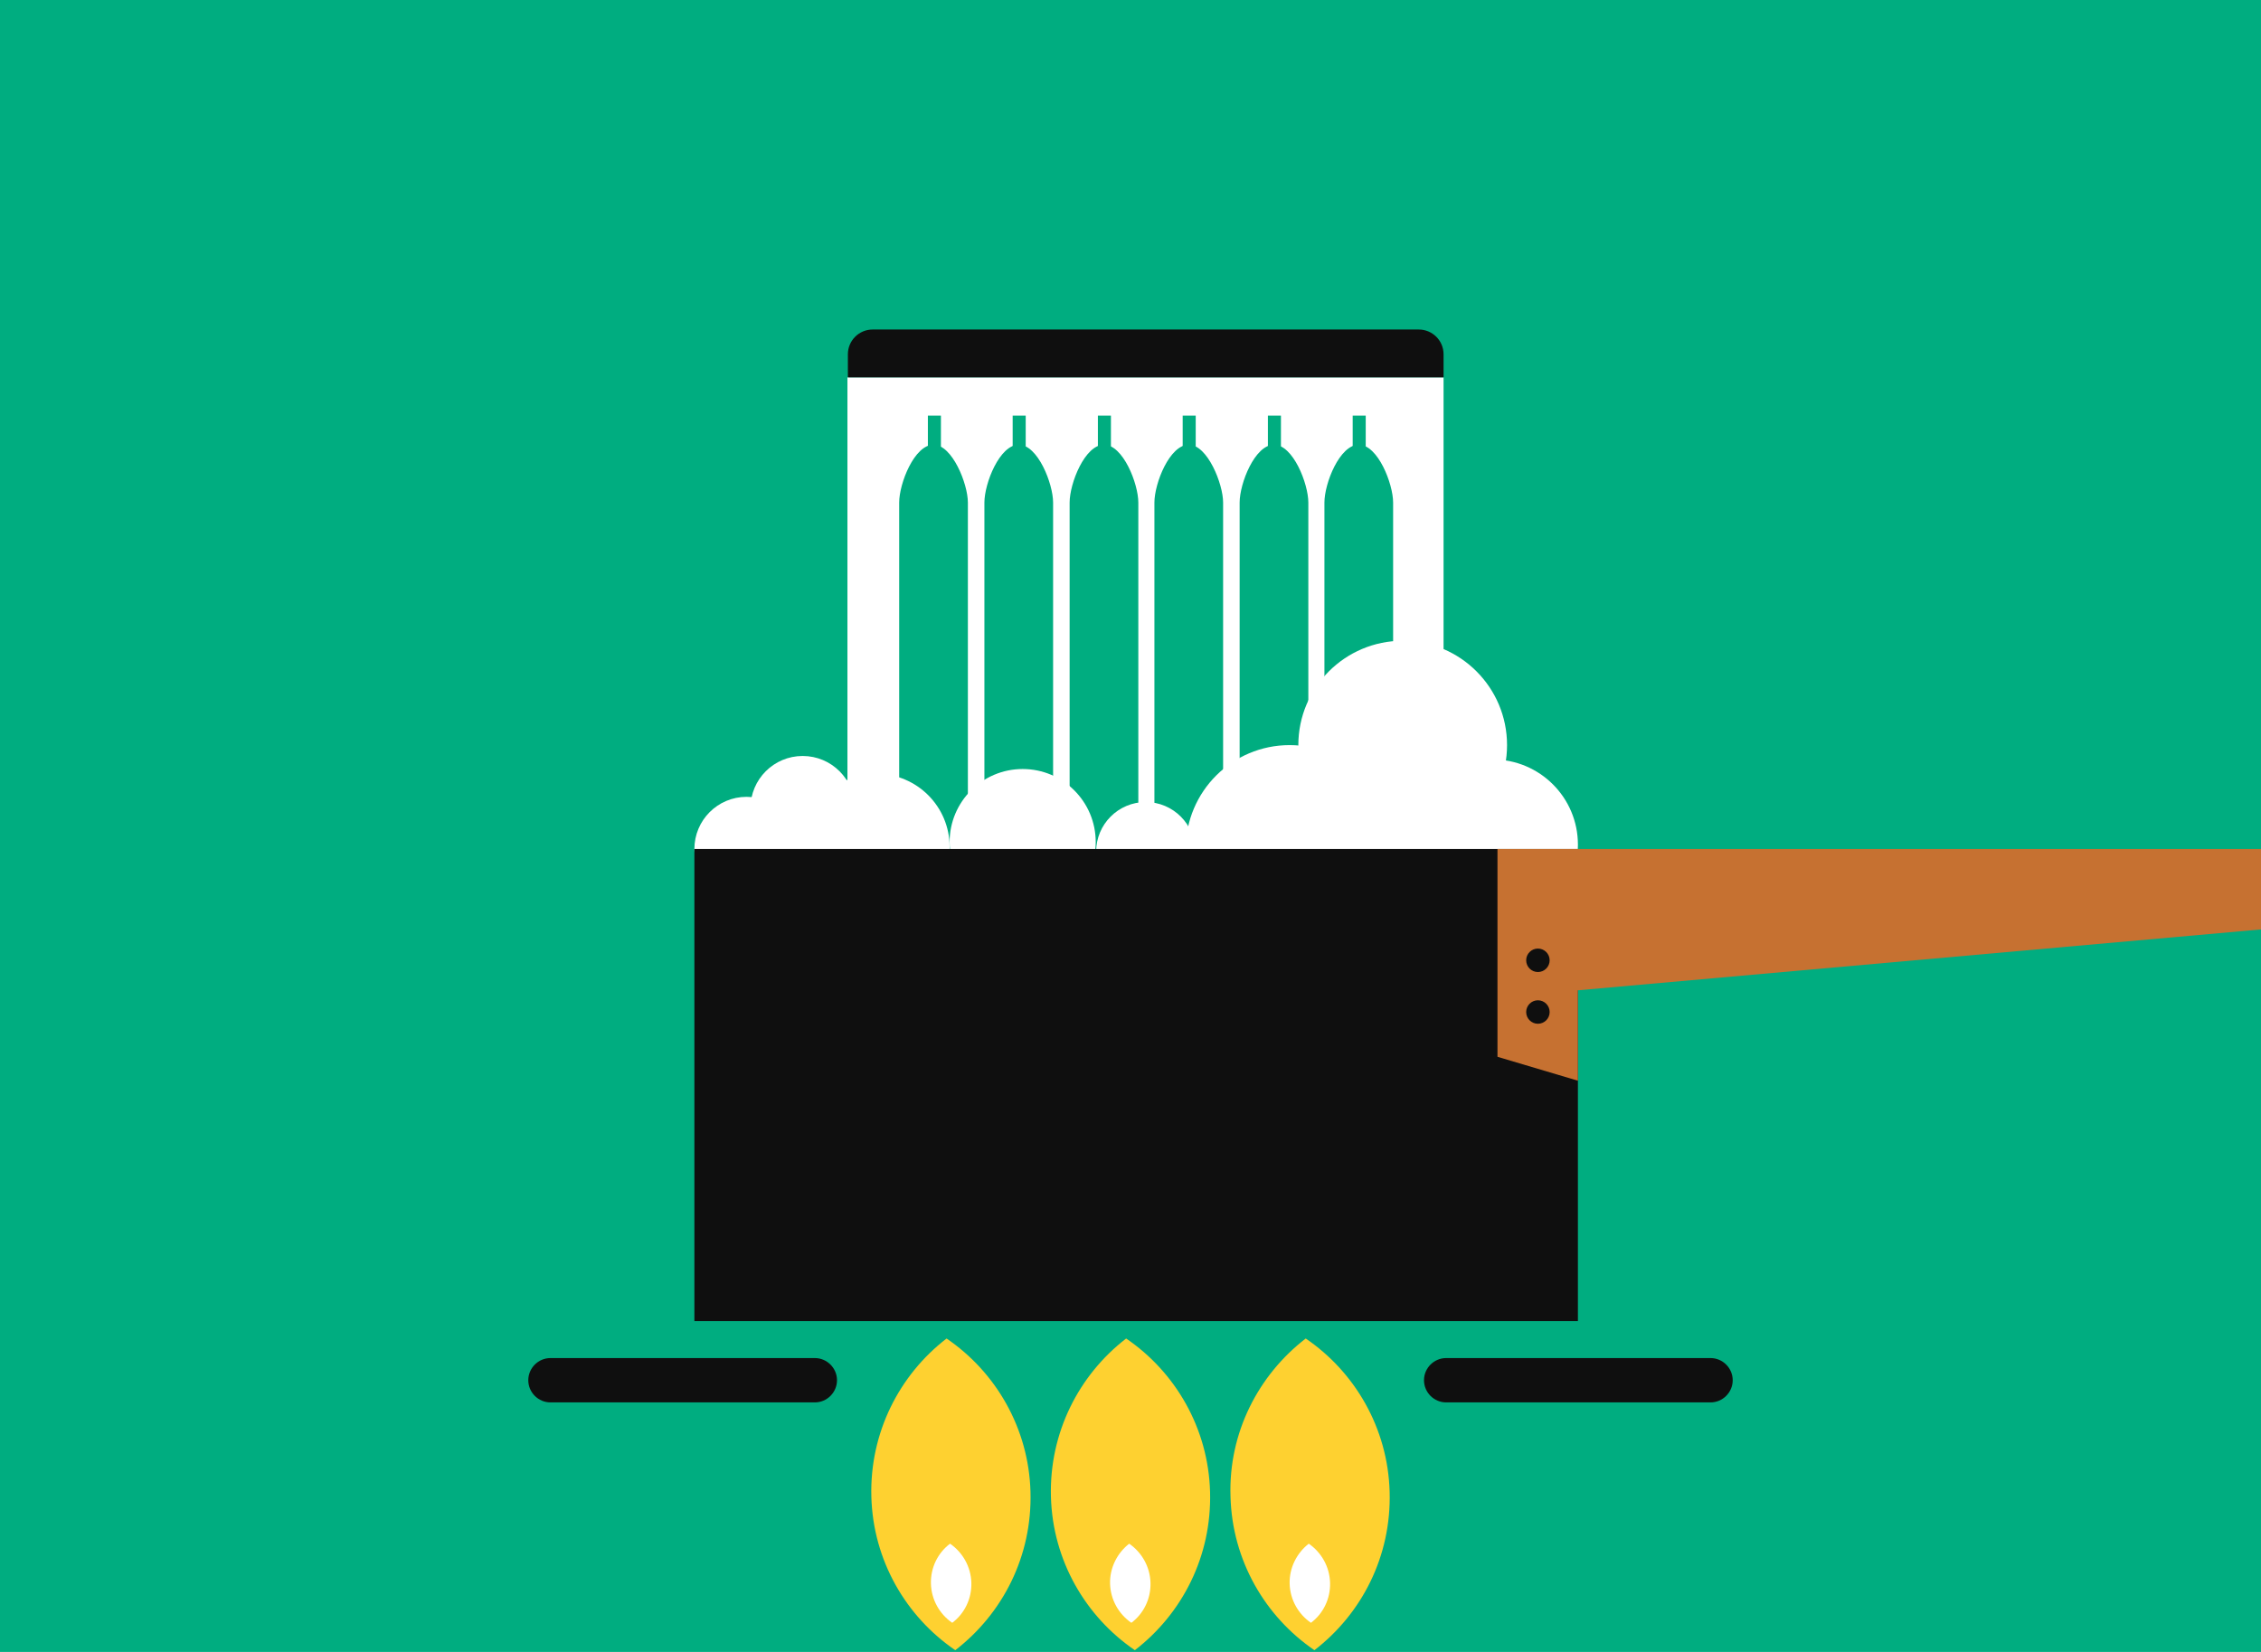<?xml version="1.0" encoding="utf-8"?>
<!DOCTYPE svg PUBLIC "-//W3C//DTD SVG 1.1//EN" "http://www.w3.org/Graphics/SVG/1.1/DTD/svg11.dtd">
<svg version="1.1" xmlns="http://www.w3.org/2000/svg" xmlns:xlink="http://www.w3.org/1999/xlink" x="0px" y="0px" width="520px"
	 height="100%" viewBox="0 0 520 380" enable-background="new 0 0 520 380" xml:space="preserve" preserveAspectRatio="none">
<g id="FONDS">
	<rect fill="#00AD80" width="520" height="380"/>
</g>
<g id="ILLUS">
	<rect x="194.9" y="86.8" fill="#FFFFFF" width="137.1" height="207.4"/>
	<g>
		<path fill="#00AD80" d="M222.6,193.7c0,4.4-3.5,11.1-7.9,11.1l0,0c-4.4,0-7.9-6.8-7.9-11.1v-78.1c0-4.4,3.5-13.3,7.9-13.3l0,0
			c4.3,0,7.9,9,7.9,13.3V193.7z"/>
		<line fill="none" stroke="#00AD80" stroke-width="3" stroke-miterlimit="10" x1="214.9" y1="95.6" x2="214.9" y2="108.3"/>
		<line fill="none" stroke="#00AD80" stroke-width="3" stroke-miterlimit="10" x1="214.9" y1="197.2" x2="214.9" y2="209.9"/>
	</g>
	<g>
		<path fill="#00AD80" d="M242.2,193.7c0,4.4-3.5,11.1-7.9,11.1l0,0c-4.4,0-7.9-6.8-7.9-11.1v-78.1c0-4.4,3.5-13.3,7.9-13.3l0,0
			c4.4,0,7.9,9,7.9,13.3V193.7z"/>
		<line fill="none" stroke="#00AD80" stroke-width="3" stroke-miterlimit="10" x1="234.4" y1="95.6" x2="234.4" y2="108.3"/>
		<line fill="none" stroke="#00AD80" stroke-width="3" stroke-miterlimit="10" x1="234.4" y1="197.2" x2="234.4" y2="209.9"/>
	</g>
	<g>
		<path fill="#00AD80" d="M261.8,193.7c0,4.4-3.5,11.1-7.9,11.1l0,0c-4.3,0-7.9-6.8-7.9-11.1v-78.1c0-4.4,3.5-13.3,7.9-13.3l0,0
			c4.4,0,7.9,9,7.9,13.3V193.7z"/>
		<line fill="none" stroke="#00AD80" stroke-width="3" stroke-miterlimit="10" x1="254" y1="95.6" x2="254" y2="108.3"/>
		<line fill="none" stroke="#00AD80" stroke-width="3" stroke-miterlimit="10" x1="254" y1="197.2" x2="254" y2="209.9"/>
	</g>
	<g>
		<path fill="#00AD80" d="M281.3,193.7c0,4.4-3.5,11.1-7.9,11.1l0,0c-4.4,0-7.9-6.8-7.9-11.1v-78.1c0-4.4,3.5-13.3,7.9-13.3l0,0
			c4.3,0,7.9,9,7.9,13.3V193.7z"/>
		<line fill="none" stroke="#00AD80" stroke-width="3" stroke-miterlimit="10" x1="273.5" y1="95.6" x2="273.5" y2="108.3"/>
		<line fill="none" stroke="#00AD80" stroke-width="3" stroke-miterlimit="10" x1="273.5" y1="197.2" x2="273.5" y2="209.9"/>
	</g>
	<g>
		<path fill="#00AD80" d="M300.9,193.7c0,4.4-3.5,11.1-7.9,11.1l0,0c-4.3,0-7.9-6.8-7.9-11.1v-78.1c0-4.4,3.5-13.3,7.9-13.3l0,0
			c4.4,0,7.9,9,7.9,13.3V193.7z"/>
		<line fill="none" stroke="#00AD80" stroke-width="3" stroke-miterlimit="10" x1="293.1" y1="95.6" x2="293.1" y2="108.3"/>
		<line fill="none" stroke="#00AD80" stroke-width="3" stroke-miterlimit="10" x1="293.1" y1="197.2" x2="293.1" y2="209.9"/>
	</g>
	<g>
		<path fill="#00AD80" d="M320.4,193.7c0,4.4-3.5,11.1-7.9,11.1l0,0c-4.3,0-7.9-6.8-7.9-11.1v-78.1c0-4.4,3.5-13.3,7.9-13.3l0,0
			c4.4,0,7.9,9,7.9,13.3V193.7z"/>
		<line fill="none" stroke="#00AD80" stroke-width="3" stroke-miterlimit="10" x1="312.6" y1="95.6" x2="312.6" y2="108.3"/>
		<line fill="none" stroke="#00AD80" stroke-width="3" stroke-miterlimit="10" x1="312.6" y1="197.2" x2="312.6" y2="209.9"/>
	</g>
	<path fill="#0F0F0F" d="M332,86.8v-5.3c0-3.2-2.6-5.7-5.7-5.7H200.7c-3.2,0-5.7,2.6-5.7,5.7v5.3H332z"/>
	<circle fill="#FFFFFF" cx="171.7" cy="195.3" r="12"/>
	<circle fill="#FFFFFF" cx="184.6" cy="185.9" r="12"/>
	<g>
		<g>
			<path fill="#FED130" d="M200.4,344.3c0.4,14.7,8,27.6,19.3,35.3c10.9-8.4,17.7-21.6,17.3-36.4c-0.4-14.7-8-27.6-19.3-35.3
				C206.8,316.3,200,329.6,200.4,344.3z"/>
			<path fill="#FED130" d="M241.7,344.3c0.4,14.7,8,27.6,19.3,35.3c10.9-8.4,17.7-21.6,17.3-36.4c-0.4-14.7-8-27.6-19.3-35.3
				C248.1,316.3,241.3,329.6,241.7,344.3z"/>
			<path fill="#FED130" d="M283,344.3c0.4,14.7,8,27.6,19.3,35.3c10.9-8.4,17.7-21.6,17.3-36.4c-0.4-14.7-8-27.6-19.3-35.3
				C289.4,316.3,282.5,329.6,283,344.3z"/>
		</g>
		<path fill="#FFFFFF" d="M214.1,364.3c0.1,3.7,2,7,4.9,9c2.8-2.1,4.5-5.5,4.4-9.2c-0.1-3.7-2-7-4.9-9
			C215.7,357.2,214,360.6,214.1,364.3z"/>
		<path fill="#FFFFFF" d="M255.3,364.3c0.1,3.7,2,7,4.9,9c2.8-2.1,4.5-5.5,4.4-9.2c-0.1-3.7-2-7-4.9-9
			C257,357.2,255.2,360.6,255.3,364.3z"/>
		<path fill="#FFFFFF" d="M296.6,364.3c0.1,3.7,2,7,4.9,9c2.8-2.1,4.5-5.5,4.4-9.2c-0.1-3.7-2-7-4.9-9
			C298.3,357.2,296.5,360.6,296.6,364.3z"/>
	</g>
	<circle fill="#FFFFFF" cx="201.6" cy="194.8" r="16.8"/>
	<circle fill="#FFFFFF" cx="235.2" cy="193.7" r="16.8"/>
	<circle fill="#FFFFFF" cx="296.6" cy="195.3" r="23.9"/>
	<circle fill="#FFFFFF" cx="263.5" cy="195.9" r="11.4"/>
	<circle fill="#FFFFFF" cx="343.3" cy="194.3" r="19.6"/>
	<circle fill="#FFFFFF" cx="322.6" cy="171.4" r="24"/>
	<g>
		<rect x="159.7" y="195.3" fill="#0F0F0F" width="203.2" height="108.6"/>
		<polygon fill="#C67131" points="520,195.3 344.4,195.3 344.4,243.1 362.9,248.6 362.9,227.8 520,213.8 		"/>
	</g>
	<circle fill="#0F0F0F" cx="353.7" cy="232.8" r="2.7"/>
	<circle fill="#0F0F0F" cx="353.7" cy="220.9" r="2.7"/>
	<g>
		<path fill="#0F0F0F" d="M121.5,317.5c0,2.8,2.3,5.1,5.1,5.1h60.8c2.8,0,5.1-2.3,5.1-5.1l0,0c0-2.8-2.3-5.1-5.1-5.1h-60.8
			C123.8,312.4,121.5,314.7,121.5,317.5L121.5,317.5z"/>
		<path fill="#0F0F0F" d="M327.5,317.5c0,2.8,2.3,5.1,5.1,5.1h60.8c2.8,0,5.1-2.3,5.1-5.1l0,0c0-2.8-2.3-5.1-5.1-5.1h-60.8
			C329.8,312.4,327.5,314.7,327.5,317.5L327.5,317.5z"/>
	</g>
</g>
</svg>
